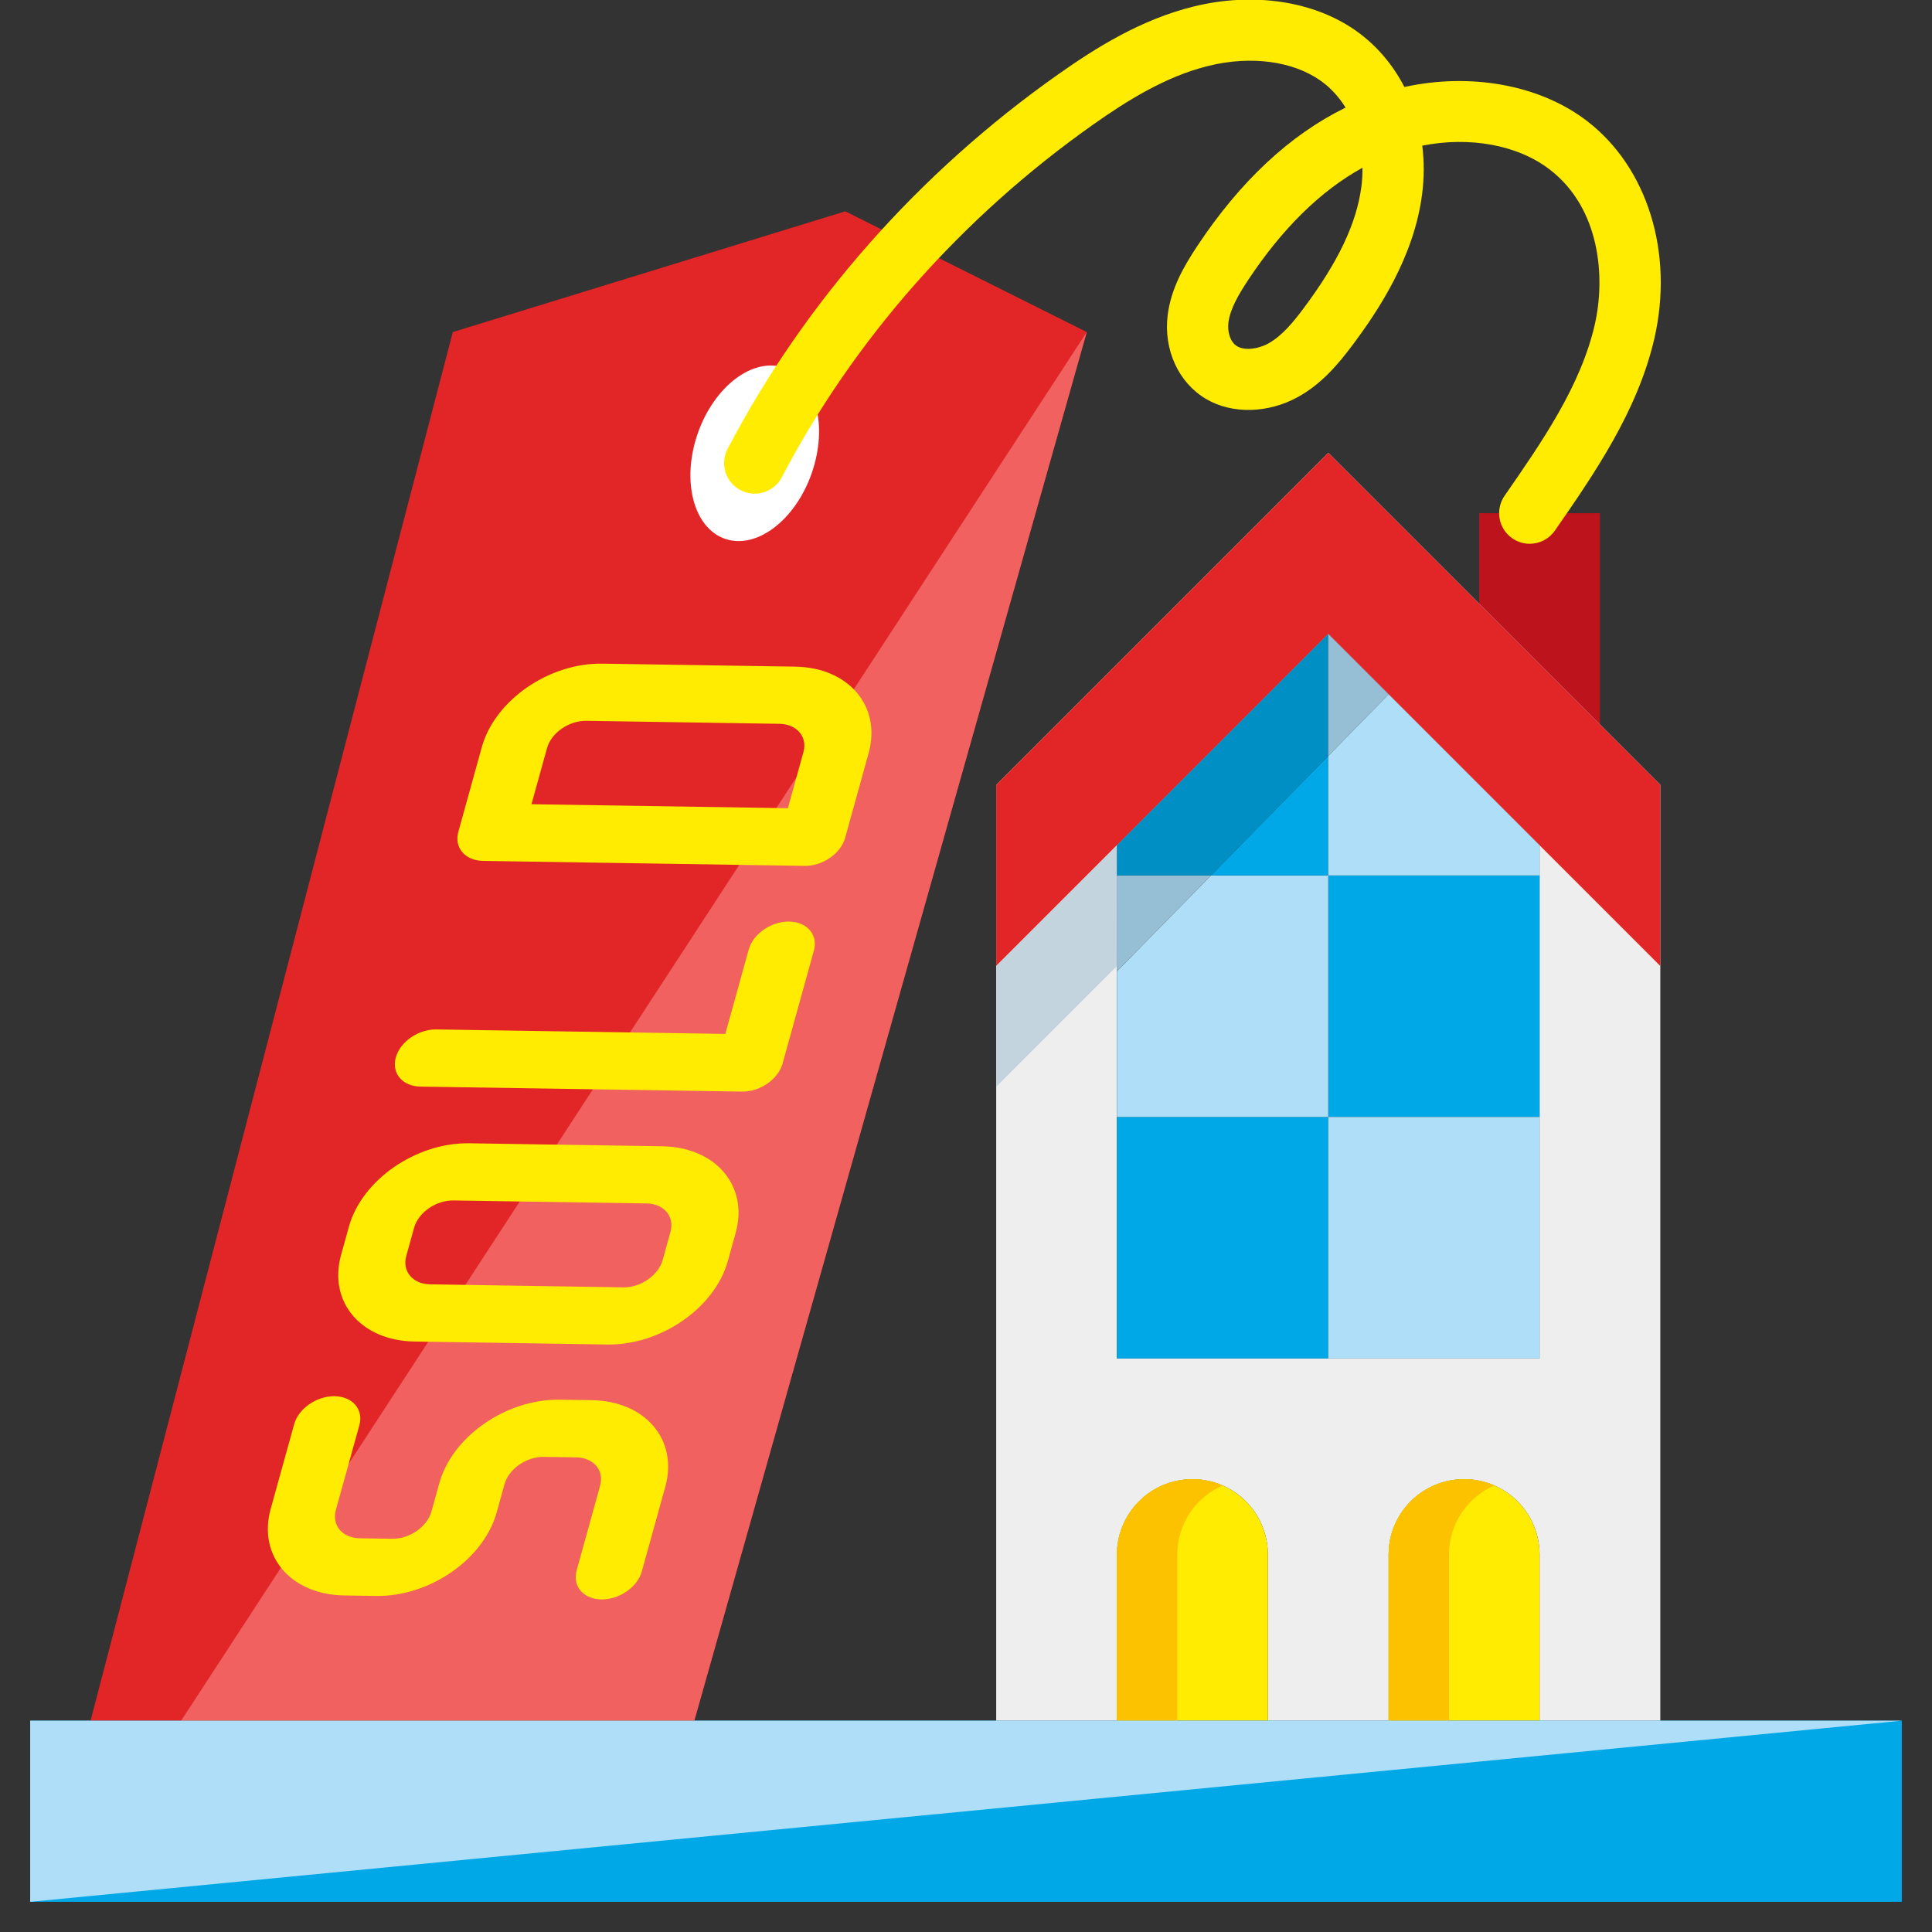 <svg id="flat" enable-background="new 0 0 512 512" height="512" viewBox="0 0 512 512" width="512" xmlns="http://www.w3.org/2000/svg"><rect x="0" y="0" width="512" height="512" fill="#333333" stroke="none"/><path d="m392 160v-24h32v56z" fill="#bc131c"/><path d="m8 456h496v48h-496z" fill="#00a8e7"/><path d="m24 456 96-368 104-32 64 32-104 368z" fill="#e22526"/><path d="m288 88-240 368h136z" fill="#f0615f"/><ellipse cx="200" cy="120" fill="#fff" rx="24" ry="16" transform="matrix(.329 -.944 .944 .329 20.933 269.449)"/><g fill="#ffec00"><path d="m420.672 32.141c-12.572-9.705-30.952-12.926-48.499-9.084-3.041-5.917-7.365-11.031-12.785-14.876-11.156-7.917-27.214-10.338-42.959-6.48-14.136 3.464-26.13 11.045-35.997 18.004-36.992 26.085-67.289 60.407-87.615 99.256-2.075 3.967-.542 8.866 3.425 10.942 3.966 2.075 8.865.542 10.942-3.425 19.137-36.576 47.696-68.915 82.592-93.522 8.629-6.084 19.002-12.686 30.513-15.506 11.237-2.753 22.345-1.275 29.717 3.956 2.622 1.86 4.84 4.289 6.585 7.111-14.732 7.2-27.947 19.536-39.327 36.725-3.562 5.379-6.975 11.324-7.824 18.343-1.105 9.149 2.892 17.843 10.185 22.147 6.886 4.065 16.47 3.846 24.412-.56 6.194-3.436 10.577-8.624 14.39-13.719 6.887-9.2 16.29-23.349 18.44-39.94.569-4.394.572-8.732.05-12.914 12.536-2.48 25.263-.251 33.849 6.377 13.345 10.299 14.729 28.563 11.86 41.073-3.726 16.248-13.979 31.032-23.894 45.33-2.552 3.68-1.638 8.73 2.042 11.282 1.409.977 3.02 1.446 4.613 1.446 2.568 0 5.095-1.217 6.669-3.488 10.288-14.836 21.949-31.652 26.374-50.946 5.187-22.621-1.783-45.204-17.757-57.533zm-59.887 17.287c-1.264 9.747-6.139 20.013-15.342 32.309-2.545 3.401-5.57 7.202-9.271 9.255-2.876 1.595-6.367 1.92-8.308.775-1.977-1.167-2.593-4.051-2.328-6.236.444-3.672 2.784-7.62 5.246-11.339 9.046-13.663 19.212-23.639 30.287-29.736.025 1.64-.067 3.302-.284 4.973z"/><path d="m159.36 423.866c-4.769-.074-7.7-3.525-6.54-7.709l6.217-22.431c1.127-4.067-1.726-7.437-6.362-7.509l-8.523-.132c-4.636-.072-9.324 3.181-10.451 7.248l-2.072 7.477c-3.443 12.424-17.772 22.351-31.93 22.131l-8.523-.132c-14.158-.219-22.885-10.503-19.442-22.927l6.217-22.431c1.16-4.184 5.97-7.516 10.739-7.442s7.7 3.525 6.54 7.709l-6.217 22.431c-1.127 4.067 1.726 7.437 6.362 7.509l8.523.132c4.636.072 9.324-3.181 10.451-7.248l2.072-7.477c3.443-12.424 17.772-22.351 31.93-22.131l8.523.132c14.158.219 22.885 10.503 19.442 22.927l-6.217 22.431c-1.16 4.184-5.97 7.516-10.739 7.442z"/><path d="m160.964 356.31-51.139-.792c-14.158-.219-22.885-10.503-19.442-22.927l2.072-7.477c3.443-12.424 17.772-22.351 31.93-22.131l51.139.792c14.158.219 22.885 10.503 19.442 22.927l-2.072 7.477c-3.443 12.424-17.772 22.351-31.93 22.131zm-40.777-38.177c-4.636-.072-9.324 3.181-10.451 7.248l-2.072 7.477c-1.127 4.067 1.726 7.437 6.362 7.509l51.139.792c4.636.072 9.324-3.181 10.451-7.248l2.072-7.477c1.127-4.067-1.726-7.437-6.362-7.509z"/><path d="m213.238 229.467-85.231-1.32c-4.769-.074-7.7-3.525-6.54-7.709l6.217-22.431c3.443-12.424 17.772-22.351 31.93-22.131l51.139.792c14.158.219 22.885 10.503 19.442 22.927l-6.217 22.431c-1.16 4.184-5.97 7.516-10.739 7.442zm-72.392-16.338 67.952 1.053 4.117-14.855c1.127-4.067-1.726-7.437-6.362-7.509l-51.139-.792c-4.636-.072-9.324 3.181-10.451 7.248z"/><path d="m196.66 289.282-85.231-1.32c-4.769-.074-7.7-3.525-6.54-7.709 1.16-4.184 5.97-7.516 10.739-7.442l76.591 1.187 6.189-22.332c1.16-4.184 5.97-7.516 10.739-7.442 4.769.074 7.7 3.525 6.54 7.709l-8.289 29.908c-1.16 4.184-5.97 7.516-10.739 7.442z"/></g><path d="m352 120-88 88v248h32v-44c0-11.046 8.954-20 20-20s20 8.954 20 20v44h32v-44c0-11.046 8.954-20 20-20s20 8.954 20 20v44h32v-248zm56 112v64 64h-56-56v-64-64-8l56-56 56 56z" fill="#efeeef"/><path d="m296 296h56v64h-56z" fill="#00a8e7"/><path d="m352 232h56v64h-56z" fill="#00a8e7"/><path d="m352 296h56v64h-56z" fill="#aedef8"/><path d="m316 392c-11.046 0-20 8.954-20 20v44h40v-44c0-11.046-8.954-20-20-20z" fill="#ffec00"/><path d="m388 392c-11.046 0-20 8.954-20 20v44h40v-44c0-11.046-8.954-20-20-20z" fill="#ffec00"/><path d="m324 393.67c-7.07 3.08-12 10.13-12 18.33v44h-16v-44c0-11.05 8.95-20 20-20 2.85 0 5.55.6 8 1.67z" fill="#fcc200"/><path d="m396 393.67c-7.07 3.08-12 10.13-12 18.33v44h-16v-44c0-11.05 8.95-20 20-20 2.85 0 5.55.6 8 1.67z" fill="#fcc200"/><path d="m264 208 88-88 88 88v48l-88-88-88 88z" fill="#e22526"/><path d="m296 224-32 32v32l32-32z" fill="#c4d4de"/><path d="m296 257.415v38.585h56v-64h-31.075z" fill="#aedef8"/><path d="m320.925 232h31.075v-31.685z" fill="#00a8e7"/><path d="m368 184-16 16.315v31.685h56v-8z" fill="#aedef8"/><path d="m296 224-.044 33.46.044-.045v-25.415z" fill="#c4d4de"/><path d="m296 232v25.415l24.925-25.415z" fill="#96bfd6"/><path d="m320.925 232 31.075-31.685v-32.315l-56 56v8z" fill="#008fc5"/><path d="m368 184-16-16v32.315z" fill="#96bfd6"/><path d="m8 504v-48h496z" fill="#aedef8"/></svg>